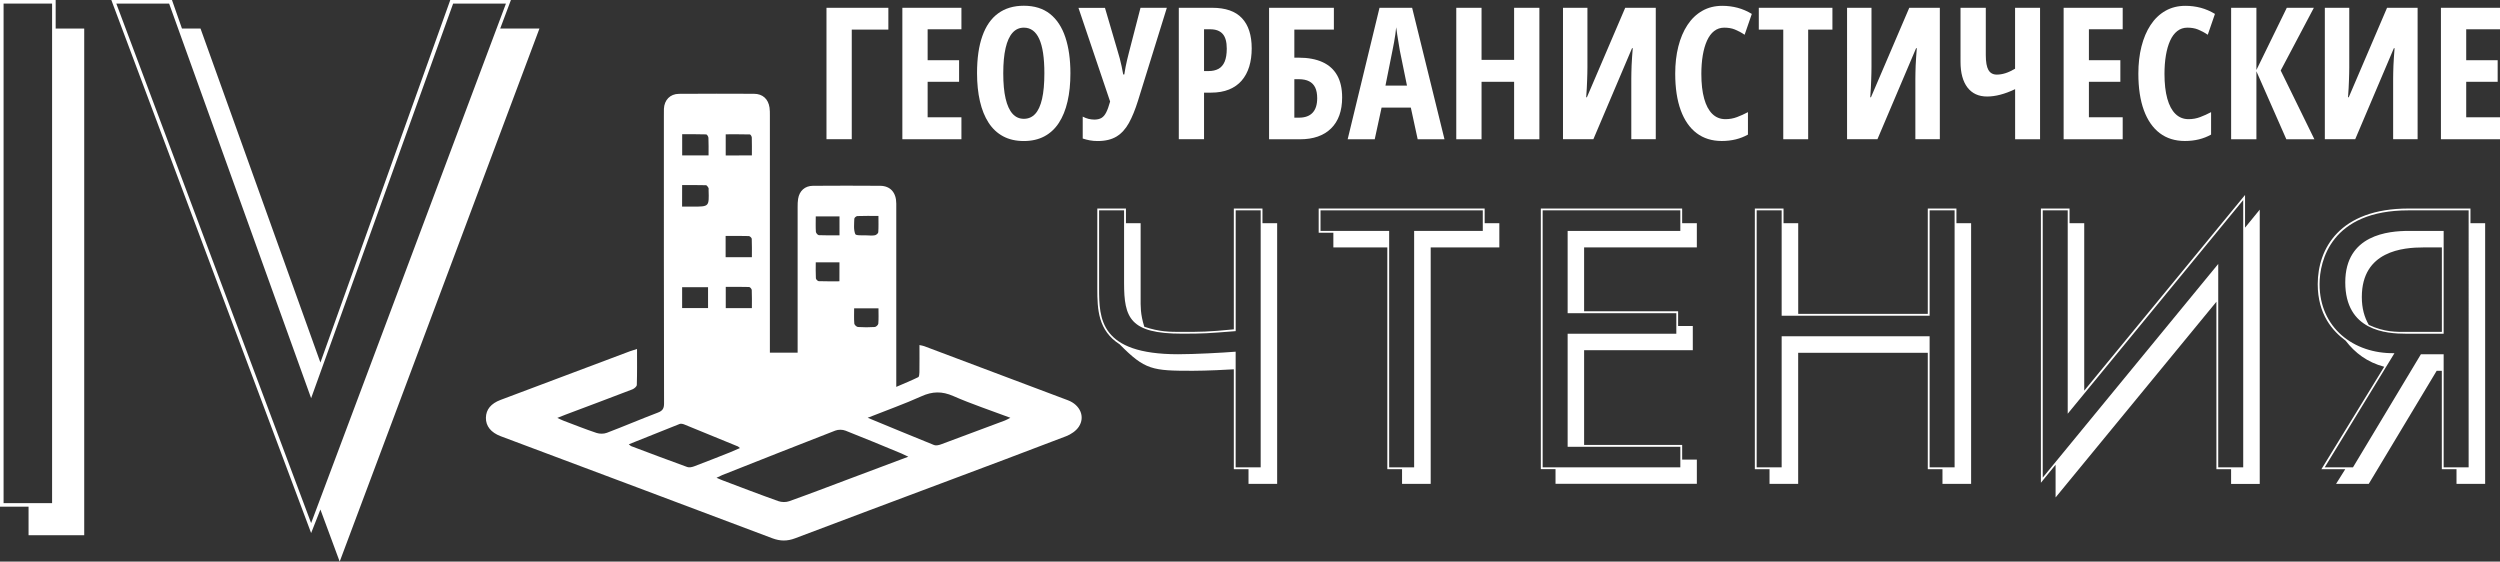 <?xml version="1.0" encoding="UTF-8"?> <!-- Generator: Adobe Illustrator 26.0.2, SVG Export Plug-In . SVG Version: 6.00 Build 0) --> <svg xmlns="http://www.w3.org/2000/svg" xmlns:xlink="http://www.w3.org/1999/xlink" id="outlines" x="0px" y="0px" viewBox="0 0 587.46 131.97" style="enable-background:new 0 0 587.46 131.97;" xml:space="preserve"><rect x="0" y="0" width="587.46" height="131.97" fill="#333333" stroke="none"/> <style type="text/css"> .st0{fill:#FFFFFF;} </style> <g> <g> <path class="st0" d="M0,0h13.08v6.71h6.71v119.06H6.71v-6.71H0V0z M12.24,118.22V0.84H0.84v117.39H12.24z"></path> <path class="st0" d="M26.16,0h14.25l2.35,6.71h4.36l28.17,78.48L105.81,0h14.25l-2.52,6.71h9.22L79.82,131.97l-4.53-12.24 l-2.18,5.53L26.16,0z M118.89,0.84h-12.41L73.11,93.57L39.74,0.84H27.33l45.78,122.08L118.89,0.84z"></path> </g> </g> <g> <g> <g> <g> <path class="st0" d="M289.94,86.78c-1.29,0.09-6.47,0.35-9.66,0.35c-9.49,0-11.21-0.17-17.17-6.21 c-5.09-3.28-5.26-8.2-5.26-13.11V49h6.73v3.45h3.45v17.51c0,1.98-0.09,3.8,0.86,6.82c3.62,1.21,5.87,1.21,8.88,1.21 c4.23,0,6.12,0,12.16-0.6V49h6.73v3.45h3.45v61.25h-6.73v-3.45h-3.45V86.78z M296.24,109.82V49.43h-5.87v28.38 c-6.56,0.52-7.51,0.6-12.6,0.6c-12.25,0-13.63-3.71-13.63-11.91V49.43h-5.87V67.8c0,7.08,0.17,15.44,18.55,15.44 c3.88,0,10.44-0.35,13.54-0.6v27.18H296.24z"></path> <path class="st0" d="M326,58.14h-12.68v-3.45h-3.45V49h39v3.45h3.45v5.69h-16.13v55.56h-6.73v-3.45H326V58.14z M332.3,109.82 V54.26h16.13v-4.83H310.3v4.83h16.13v55.56H332.3z"></path> <path class="st0" d="M362.07,49h33.21v3.45h3.45v5.69h-26.49v15.01h22.09v3.45h3.45v5.69h-25.54v22.26h23.04v3.45h3.45v5.69 h-33.21v-3.45h-3.45V49z M394.85,109.82v-4.83h-26.48V78.42h25.54v-4.83h-25.54V54.26h26.48v-4.83H362.5v60.39H394.85z"></path> <path class="st0" d="M412.37,49h6.73v3.45h3.45v21.31H453V49h6.73v3.45h3.45v61.25h-6.73v-3.45H453V82.9h-30.46v30.8h-6.73 v-3.45h-3.45V49z M418.66,109.82v-30.8h34.77v30.8h5.87V49.43h-5.87v24.76h-34.77V49.43h-5.87v60.39H418.66z"></path> <path class="st0" d="M486.31,49v3.45h3.45v39.34l37.79-45.98v7.68l3.45-4.23v64.45h-6.73v-3.45h-3.45V70.91l-37.79,45.98v-7.68 l-3.45,4.23V49H486.31z M480.01,112.23l41.24-50.21v47.79h5.87V47.01l-41.24,50.21V49.43h-5.87V112.23z"></path> <path class="st0" d="M560.25,86.18c-3.97-1.04-6.9-3.28-9.06-6.12c-3.02-2.24-6.56-6.13-6.56-13.29 c0-8.28,5.09-17.77,21.31-17.77h14.58v3.45h3.45v61.25h-6.73v-3.45h-3.45V87.13h-1.21l-15.96,26.57h-7.68l2.16-3.45h-5.61 L560.25,86.18z M552.91,109.82l15.96-26.57h5.35v26.57h5.87V49.43h-14.15c-18.2,0-20.88,11.91-20.88,17.34 c0,10.18,7.94,16.39,17.6,16.22l-16.39,26.83H552.91z M565.42,78.42c-4.74,0-14.32-0.69-14.32-12.08 c0-11.21,10.18-12.08,14.92-12.08h8.2v24.16H565.42z M573.79,58.14h-4.31c-4.74,0-14.49,0.78-14.49,11.65 c0,2.67,0.6,4.75,1.64,6.56c3.71,1.73,6.56,1.64,8.8,1.64h8.37V58.14z"></path> </g> </g> </g> </g> <g> <path class="st0" d="M208.75,1.83v5.13h-8.6v25.75h-5.94V1.83H208.75z"></path> <path class="st0" d="M225.92,32.72h-13.88V1.83h13.88v5.05h-7.94v7.27h7.39v5.07h-7.39v8.34h7.94V32.72z"></path> <path class="st0" d="M251.53,17.23c0,2.45-0.22,4.66-0.68,6.62c-0.45,1.96-1.13,3.64-2.03,5.02c-0.9,1.38-2.04,2.44-3.41,3.17 c-1.37,0.73-2.98,1.1-4.83,1.1c-1.86,0-3.48-0.37-4.86-1.11c-1.38-0.74-2.52-1.81-3.42-3.2c-0.9-1.39-1.58-3.07-2.03-5.03 c-0.45-1.96-0.68-4.16-0.68-6.61c0-3.46,0.41-6.37,1.25-8.72c0.83-2.35,2.06-4.13,3.7-5.32c1.63-1.2,3.65-1.8,6.04-1.8 c2.49,0,4.54,0.64,6.16,1.92c1.61,1.28,2.81,3.11,3.6,5.48C251.13,11.12,251.53,13.95,251.53,17.23z M235.75,17.23 c0,2.37,0.18,4.34,0.55,5.93c0.37,1.58,0.91,2.77,1.63,3.57c0.72,0.8,1.61,1.19,2.66,1.19c1.07,0,1.96-0.39,2.67-1.16 c0.71-0.77,1.25-1.95,1.61-3.53c0.36-1.58,0.54-3.58,0.54-6c0-3.62-0.4-6.31-1.21-8.08c-0.8-1.77-2.01-2.65-3.61-2.65 c-1.06,0-1.94,0.4-2.66,1.2s-1.26,2-1.63,3.59C235.93,12.89,235.75,14.87,235.75,17.23z"></path> <path class="st0" d="M274.19,1.83l-6.78,21.84c-0.65,2.08-1.36,3.83-2.14,5.24s-1.75,2.46-2.9,3.17c-1.16,0.7-2.63,1.06-4.44,1.06 c-0.65,0-1.26-0.05-1.84-0.16c-0.58-0.11-1.13-0.25-1.67-0.43v-5.15c0.45,0.24,0.91,0.42,1.36,0.53c0.46,0.11,0.91,0.17,1.36,0.17 c0.69,0,1.25-0.13,1.69-0.39c0.44-0.26,0.81-0.7,1.12-1.32c0.31-0.62,0.61-1.46,0.91-2.53l-7.44-22.01h6.23l2.98,10.16 c0.18,0.58,0.35,1.16,0.5,1.74s0.29,1.19,0.43,1.81s0.27,1.27,0.38,1.94h0.25c0.1-0.66,0.2-1.26,0.31-1.81 c0.11-0.54,0.22-1.08,0.35-1.61c0.13-0.53,0.27-1.09,0.42-1.7L268,1.83H274.19z"></path> <path class="st0" d="M284.84,1.83c3.14,0,5.47,0.81,7,2.44c1.53,1.63,2.29,4,2.29,7.11c0,1.56-0.19,2.98-0.58,4.26 c-0.39,1.27-0.98,2.37-1.76,3.28c-0.79,0.92-1.78,1.62-2.98,2.11c-1.2,0.49-2.61,0.74-4.25,0.74h-1.63v10.94H277V1.83H284.84z M284.39,6.88h-1.46v9.82h1.04c0.94,0,1.73-0.18,2.37-0.53c0.63-0.35,1.11-0.92,1.44-1.69c0.32-0.77,0.49-1.8,0.49-3.06 c0-1.58-0.32-2.73-0.96-3.45C286.66,7.24,285.69,6.88,284.39,6.88z"></path> <path class="st0" d="M298.21,32.72V1.83h15.23v5.13h-9.29v6.59h0.99c2.23,0,4.1,0.35,5.62,1.04c1.52,0.69,2.67,1.73,3.45,3.11 c0.78,1.38,1.17,3.11,1.17,5.2c0,3.15-0.87,5.58-2.6,7.28c-1.73,1.7-4.17,2.55-7.31,2.55H298.21z M304.15,27.65h1.08 c1.41,0,2.48-0.38,3.2-1.15c0.73-0.77,1.09-1.91,1.09-3.43c0-1.01-0.16-1.85-0.47-2.5c-0.32-0.66-0.79-1.14-1.43-1.47 c-0.63-0.32-1.44-0.49-2.43-0.49h-1.04V27.65z"></path> <path class="st0" d="M333.13,32.72l-1.61-7.44h-6.87l-1.61,7.44h-6.36l7.48-30.88h7.67l7.6,30.88H333.13z M330.62,20.13l-1.67-8.18 c-0.11-0.68-0.22-1.34-0.33-1.99c-0.11-0.65-0.2-1.27-0.3-1.87s-0.17-1.16-0.24-1.68c-0.04,0.49-0.11,1.03-0.19,1.63 c-0.08,0.59-0.18,1.21-0.3,1.86c-0.11,0.65-0.24,1.3-0.38,1.96l-1.65,8.26H330.62z"></path> <path class="st0" d="M361.73,32.72h-5.94v-13.5h-7.65v13.5h-5.94V1.83h5.94v12.23h7.65V1.83h5.94V32.72z"></path> <path class="st0" d="M367.27,1.83h5.75v13.96c0,0.44-0.01,0.91-0.02,1.42c-0.01,0.51-0.03,1.05-0.05,1.63 c-0.02,0.58-0.05,1.2-0.08,1.87c-0.04,0.67-0.08,1.38-0.14,2.14h0.17l9-21.02h7.18v30.88h-5.75v-14.2c0-0.45,0.01-0.94,0.02-1.46 c0.01-0.52,0.03-1.08,0.05-1.68c0.02-0.6,0.06-1.24,0.11-1.91c0.05-0.68,0.1-1.39,0.16-2.13h-0.17l-9.08,21.38h-7.14V1.83z"></path> <path class="st0" d="M405.16,6.5c-0.9,0-1.69,0.27-2.37,0.8s-1.24,1.29-1.68,2.27c-0.44,0.98-0.77,2.13-0.99,3.45 c-0.22,1.32-0.33,2.77-0.33,4.33c0,2.3,0.22,4.24,0.66,5.82s1.08,2.79,1.92,3.6c0.84,0.82,1.87,1.23,3.08,1.23 c0.96,0,1.87-0.16,2.73-0.49c0.86-0.32,1.71-0.71,2.56-1.16v5.28c-0.89,0.49-1.84,0.87-2.86,1.12c-1.02,0.25-2.12,0.38-3.29,0.38 c-2.32,0-4.3-0.62-5.92-1.85s-2.87-3.03-3.73-5.39c-0.86-2.36-1.29-5.22-1.29-8.59c0-2.31,0.24-4.43,0.73-6.37 c0.49-1.94,1.2-3.62,2.14-5.05s2.1-2.54,3.48-3.33s2.95-1.18,4.72-1.18c1.24,0,2.44,0.16,3.59,0.46c1.15,0.31,2.27,0.79,3.34,1.44 l-1.69,4.9c-0.76-0.52-1.53-0.93-2.3-1.24S406.05,6.5,405.16,6.5z"></path> <path class="st0" d="M424.89,32.72h-5.85V6.96h-5.75V1.83h17.3v5.13h-5.7V32.72z"></path> <path class="st0" d="M434.02,1.83h5.75v13.96c0,0.44-0.01,0.91-0.02,1.42c-0.01,0.51-0.03,1.05-0.05,1.63 c-0.02,0.58-0.05,1.2-0.08,1.87c-0.04,0.67-0.08,1.38-0.14,2.14h0.17l9-21.02h7.18v30.88h-5.75v-14.2c0-0.45,0.01-0.94,0.02-1.46 c0.01-0.52,0.03-1.08,0.05-1.68c0.02-0.6,0.06-1.24,0.11-1.91c0.05-0.68,0.1-1.39,0.16-2.13h-0.17l-9.08,21.38h-7.14V1.83z"></path> <path class="st0" d="M479.39,32.72h-5.87V20.95c-1.21,0.58-2.37,1.01-3.47,1.3s-2.14,0.43-3.12,0.43c-1.99,0-3.52-0.71-4.61-2.12 c-1.08-1.42-1.63-3.42-1.63-6.01V1.83h5.94v11.11c0,1.62,0.21,2.79,0.62,3.51c0.42,0.72,1.07,1.08,1.97,1.08 c0.65,0,1.32-0.11,2.02-0.33s1.45-0.57,2.27-1.05V1.83h5.87V32.72z"></path> <path class="st0" d="M498.8,32.72h-13.88V1.83h13.88v5.05h-7.94v7.27h7.39v5.07h-7.39v8.34h7.94V32.72z"></path> <path class="st0" d="M513.99,6.5c-0.9,0-1.69,0.27-2.37,0.8c-0.68,0.54-1.24,1.29-1.68,2.27c-0.44,0.98-0.77,2.13-0.99,3.45 c-0.22,1.32-0.33,2.77-0.33,4.33c0,2.3,0.22,4.24,0.66,5.82s1.08,2.79,1.92,3.6c0.84,0.82,1.87,1.23,3.08,1.23 c0.96,0,1.87-0.16,2.73-0.49c0.86-0.32,1.71-0.71,2.56-1.16v5.28c-0.89,0.49-1.84,0.87-2.86,1.12c-1.02,0.25-2.12,0.38-3.29,0.38 c-2.32,0-4.3-0.62-5.92-1.85s-2.87-3.03-3.73-5.39c-0.86-2.36-1.29-5.22-1.29-8.59c0-2.31,0.24-4.43,0.73-6.37 c0.49-1.94,1.2-3.62,2.14-5.05s2.1-2.54,3.48-3.33s2.95-1.18,4.72-1.18c1.24,0,2.44,0.16,3.59,0.46c1.15,0.31,2.27,0.79,3.34,1.44 l-1.69,4.9c-0.76-0.52-1.53-0.93-2.3-1.24S514.88,6.5,513.99,6.5z"></path> <path class="st0" d="M543.84,32.72h-6.59l-7.03-15.97v15.97h-5.94V1.83h5.94v14.62l7.14-14.62h6.36l-7.79,14.74L543.84,32.72z"></path> <path class="st0" d="M546.29,1.83h5.75v13.96c0,0.44-0.01,0.91-0.02,1.42c-0.01,0.51-0.03,1.05-0.05,1.63 c-0.02,0.58-0.05,1.2-0.08,1.87c-0.04,0.67-0.08,1.38-0.14,2.14h0.17l9-21.02h7.18v30.88h-5.75v-14.2c0-0.45,0.01-0.94,0.02-1.46 c0.01-0.52,0.03-1.08,0.05-1.68c0.02-0.6,0.06-1.24,0.11-1.91c0.05-0.68,0.1-1.39,0.16-2.13h-0.17l-9.08,21.38h-7.14V1.83z"></path> <path class="st0" d="M587.46,32.72h-13.88V1.83h13.88v5.05h-7.94v7.27h7.39v5.07h-7.39v8.34h7.94V32.72z"></path> </g> <g> <path class="st0" d="M149.69,82c0,2.95,0.04,5.7-0.05,8.45c-0.01,0.37-0.6,0.87-1.03,1.04c-5.22,2.01-10.45,3.96-15.68,5.93 c-0.57,0.22-1.14,0.45-1.97,0.78c0.65,0.3,1.05,0.51,1.48,0.67c2.57,0.97,5.12,1.99,7.73,2.86c0.73,0.24,1.69,0.25,2.41-0.02 c4.03-1.53,7.99-3.23,12.02-4.76c1.14-0.43,1.45-1.02,1.44-2.18C155.99,72.27,156,49.78,156,27.28c0-0.57-0.01-1.14,0.01-1.71 c0.09-2.07,1.45-3.5,3.52-3.52c5.88-0.04,11.77-0.04,17.65-0.01c2.05,0.01,3.36,1.23,3.65,3.26c0.09,0.61,0.08,1.23,0.08,1.84 c0,17.94,0,35.87,0,53.81c0,0.61,0,1.21,0,1.92c2.2,0,4.25,0,6.52,0c0-0.64,0-1.24,0-1.83c0-10.82,0-21.64,0-32.46 c0-0.61,0.01-1.24,0.11-1.84c0.3-1.89,1.59-3.07,3.49-3.08c5.27-0.04,10.53-0.04,15.8,0c2.4,0.02,3.78,1.59,3.78,4.19 c0.01,13.67,0,27.33,0,41c0,0.56,0,1.13,0,2.06c1.86-0.81,3.54-1.49,5.16-2.28c0.23-0.11,0.27-0.76,0.28-1.16 c0.03-2.08,0.01-4.17,0.01-6.39c0.44,0.1,0.79,0.14,1.11,0.26c11.26,4.23,22.52,8.46,33.77,12.71c2.89,1.09,4.11,3.9,2.56,6.23 c-0.65,0.98-1.85,1.79-2.97,2.22c-9.73,3.74-19.49,7.38-29.24,11.04c-11.48,4.31-22.98,8.6-34.45,12.95 c-1.84,0.7-3.51,0.69-5.36-0.01c-21.26-8.02-42.55-16-63.83-23.98c-2.28-0.86-3.5-2.37-3.47-4.34c0.03-1.93,1.19-3.34,3.45-4.19 c10.15-3.82,20.3-7.63,30.45-11.45C148.54,82.37,148.99,82.24,149.69,82z M213.44,107.32c-0.74-0.35-1.16-0.57-1.59-0.75 c-4.38-1.81-8.75-3.64-13.16-5.37c-0.7-0.28-1.7-0.29-2.4-0.02c-8.88,3.44-17.73,6.96-26.58,10.46c-0.37,0.15-0.72,0.34-1.34,0.63 c0.66,0.28,1.07,0.48,1.49,0.63c4.34,1.64,8.68,3.31,13.05,4.86c0.76,0.27,1.77,0.29,2.53,0.02c4.77-1.7,9.51-3.52,14.25-5.3 C204.16,110.81,208.63,109.13,213.44,107.32z M203.89,98.17c5.46,2.25,10.52,4.36,15.61,6.41c0.45,0.18,1.11,0.02,1.61-0.16 c5.02-1.85,10.02-3.73,15.03-5.61c0.36-0.13,0.69-0.34,1.28-0.64c-4.68-1.76-9.14-3.23-13.42-5.11c-2.65-1.16-4.9-1.11-7.5,0.07 C212.51,94.93,208.35,96.4,203.89,98.17z M147.76,104.4c0.28,0.22,0.4,0.38,0.57,0.44c4.38,1.65,8.76,3.31,13.16,4.9 c0.46,0.17,1.11,0.03,1.6-0.15c2.83-1.07,5.64-2.18,8.46-3.3c0.75-0.3,1.48-0.64,2.32-1c-0.27-0.22-0.36-0.34-0.48-0.39 c-4.2-1.73-8.39-3.45-12.6-5.16c-0.32-0.13-0.77-0.23-1.07-0.12C155.76,101.18,151.82,102.77,147.76,104.4z M166.5,36.51 c0-1.5,0.03-2.82-0.03-4.13c-0.01-0.29-0.34-0.8-0.53-0.8c-1.89-0.06-3.79-0.04-5.64-0.04c0,1.84,0,3.38,0,4.97 C162.36,36.51,164.33,36.51,166.5,36.51z M176.68,36.52c0-1.48,0.02-2.85-0.02-4.21c-0.01-0.26-0.29-0.72-0.46-0.72 c-1.9-0.05-3.81-0.03-5.67-0.03c0,1.83,0,3.37,0,4.97C172.56,36.52,174.49,36.52,176.68,36.52z M160.28,48.55c0.96,0,1.76,0,2.56,0 c3.79,0,3.79,0,3.67-3.84c-0.01-0.19,0.05-0.42-0.03-0.56c-0.15-0.25-0.38-0.62-0.58-0.63c-1.86-0.05-3.73-0.03-5.61-0.03 C160.28,45.27,160.28,46.82,160.28,48.55z M170.51,60.43c2.07,0,4.03,0,6.17,0c0-1.49,0.03-2.9-0.03-4.31 c-0.01-0.24-0.44-0.64-0.69-0.65c-1.79-0.06-3.58-0.03-5.45-0.03C170.51,57.15,170.51,58.71,170.51,60.43z M166.38,72.39 c0-1.64,0-3.24,0-4.91c-2.09,0-4.06,0-6.09,0c0,1.67,0,3.25,0,4.91C162.29,72.39,164.21,72.39,166.38,72.39z M176.68,72.41 c0-1.52,0.03-2.89-0.03-4.26c-0.01-0.26-0.4-0.71-0.63-0.71c-1.83-0.06-3.66-0.03-5.48-0.03c0,1.8,0,3.38,0,5 C172.59,72.41,174.52,72.41,176.68,72.41z M206.42,50.74c-1.77,0-3.37-0.03-4.96,0.03c-0.26,0.01-0.71,0.4-0.71,0.63 c-0.03,1.22-0.21,2.55,0.23,3.61c0.17,0.41,1.81,0.24,2.78,0.3c0.61,0.04,1.25,0.08,1.84-0.03c0.31-0.06,0.76-0.45,0.78-0.71 C206.47,53.35,206.42,52.13,206.42,50.74z M197.26,61.64c-1.89,0-3.66,0-5.57,0c0,1.32-0.04,2.54,0.03,3.75 c0.01,0.25,0.43,0.67,0.67,0.68c1.59,0.06,3.18,0.03,4.86,0.03C197.26,64.54,197.26,63.15,197.26,61.64z M206.43,72.45 c-2.02,0-3.79,0-5.72,0c0,1.26-0.06,2.44,0.04,3.6c0.03,0.3,0.54,0.76,0.85,0.79c1.32,0.09,2.65,0.09,3.96,0 c0.31-0.02,0.8-0.49,0.83-0.79C206.49,74.88,206.43,73.71,206.43,72.45z M197.27,50.85c-1.91,0-3.67,0-5.58,0 c0,1.28-0.05,2.45,0.03,3.62c0.02,0.29,0.44,0.78,0.7,0.79c1.59,0.07,3.18,0.04,4.85,0.04C197.27,53.73,197.27,52.34,197.27,50.85z "></path> </g> </svg> 